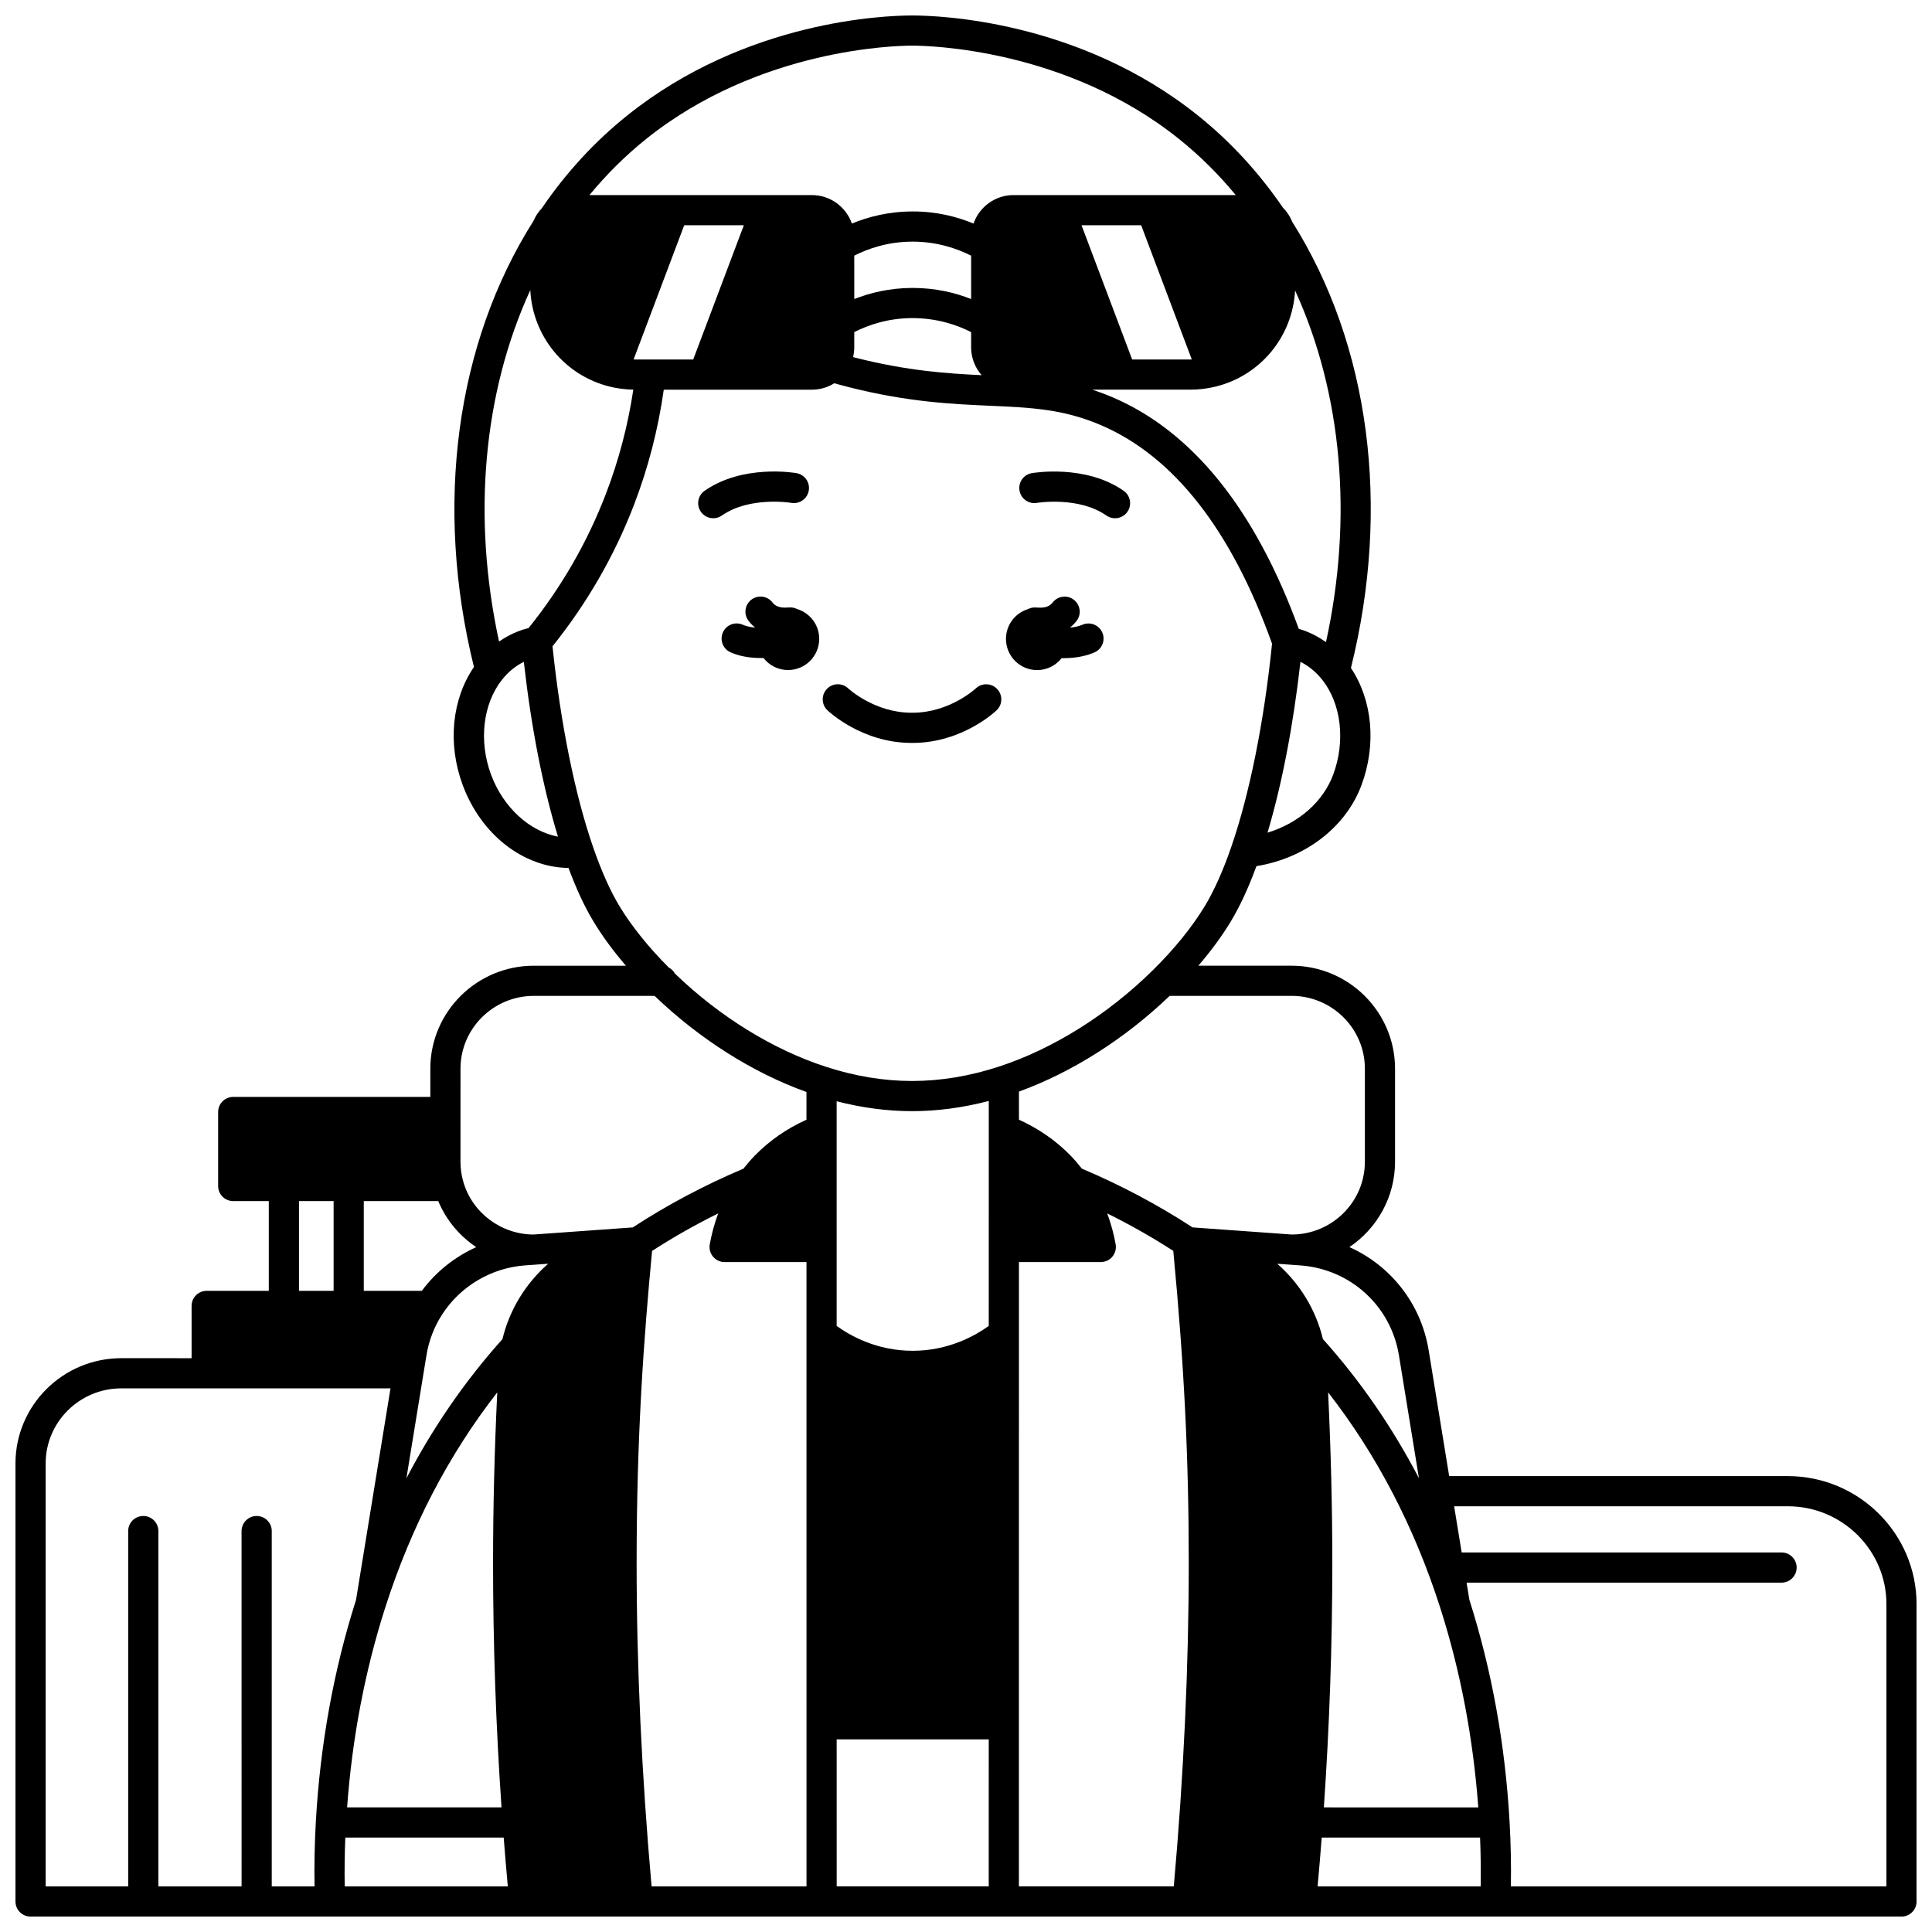 <?xml version="1.0" encoding="UTF-8"?>
<!-- Uploaded to: SVG Repo, www.svgrepo.com, Generator: SVG Repo Mixer Tools -->
<svg width="800px" height="800px" version="1.1" viewBox="144 144 512 512" xmlns="http://www.w3.org/2000/svg">
 <defs>
  <clipPath id="a">
   <path d="m148.09 148.09h503.81v503.81h-503.81z"/>
  </clipPath>
 </defs>
 <path d="m418.85 321.58c2.633 0 4.977-1.234 6.488-3.16 0.133 0.004 0.266 0.012 0.398 0.012 0.508 0 1.012-0.016 1.516-0.047 2.523-0.137 4.809-0.637 6.785-1.488 2.027-0.875 2.965-3.227 2.09-5.254s-3.223-2.961-5.254-2.09c-0.914 0.395-2.055 0.656-3.328 0.785 0.637-0.527 1.238-1.113 1.754-1.785 1.352-1.746 1.027-4.258-0.719-5.609-1.746-1.348-4.258-1.027-5.609 0.719-0.195 0.25-0.402 0.457-0.66 0.648-1.113 0.836-2.648 0.742-3.473 0.691-0.266-0.016-0.477-0.023-0.621-0.023-0.648 0-1.258 0.168-1.801 0.445-3.375 1.039-5.824 4.18-5.824 7.891 0 4.566 3.688 8.266 8.258 8.266z"/>
 <path d="m418.79 277.27c0.109-0.02 11.066-1.797 18.41 3.352 0.699 0.488 1.5 0.723 2.293 0.723 1.258 0 2.5-0.594 3.277-1.703 1.266-1.809 0.828-4.301-0.98-5.57-10.086-7.062-23.781-4.785-24.359-4.684-2.172 0.375-3.625 2.441-3.25 4.613 0.367 2.172 2.43 3.637 4.609 3.269z"/>
 <path d="m333.02 281.34c0.793 0 1.594-0.234 2.293-0.723 7.336-5.141 18.266-3.375 18.402-3.352 2.172 0.371 4.238-1.082 4.617-3.254 0.379-2.176-1.078-4.246-3.254-4.625-0.578-0.102-14.27-2.383-24.352 4.684-1.809 1.266-2.246 3.762-0.98 5.57 0.773 1.105 2.012 1.699 3.273 1.699z"/>
 <path d="m385.55 340.88h0.051 0.203 0.051c13.109 0 21.91-8.309 22.277-8.664 1.586-1.527 1.637-4.039 0.117-5.637-1.52-1.594-4.047-1.656-5.648-0.145-0.066 0.062-6.941 6.445-16.758 6.445h-0.039-0.219-0.039c-9.785 0-16.66-6.352-16.762-6.445-1.594-1.516-4.117-1.461-5.641 0.129-1.531 1.594-1.477 4.125 0.117 5.652 0.379 0.355 9.188 8.664 22.289 8.664z"/>
 <g clip-path="url(#a)">
  <path d="m617.79 535.18h-89.746c-1.809-11.117-3.613-22.227-5.43-33.332-2.019-12.383-10.078-22.457-21.012-27.355 7.293-4.906 12.098-13.211 12.098-22.613v-24.668c0-15.047-12.301-27.289-27.418-27.289h-24.707c3.356-3.906 6.266-7.863 8.586-11.707 2.398-3.969 4.684-8.898 6.812-14.68 12.941-2.09 23.715-10.328 27.852-21.516 3.988-10.797 2.883-22.461-2.816-30.996 10.633-42.68 4.988-85.672-15.57-118.26-0.559-1.414-1.402-2.691-2.453-3.734-6.391-9.348-13.969-17.574-22.547-24.441-31.473-25.211-68.598-26.488-75.719-26.488-7.086 0-44.016 1.277-75.48 26.488-8.625 6.906-16.25 15.191-22.676 24.625-0.922 0.965-1.664 2.102-2.172 3.305-20.629 32.559-26.344 75.531-15.793 118.24-5.859 8.57-7.031 20.348-2.988 31.266 4.891 13.211 16.121 21.852 28.047 21.992 2.066 5.562 4.289 10.332 6.629 14.199 2.312 3.836 5.223 7.797 8.586 11.711h-24.414c-15.121 0-27.418 12.242-27.418 27.289v7.477h-52.234c-2.207 0-4 1.789-4 4v19.613c0 2.207 1.789 4 4 4h9.426v23.781l-16.461-0.004c-2.207 0-4 1.789-4 4v13.855l-18.633-0.004c-15.461 0.004-28.039 12.52-28.039 27.902v116.08c0 2.207 1.789 4 4 4h495.81c2.207 0 4-1.789 4-4v-78.789c-0.004-18.715-15.309-33.941-34.121-33.941zm-357.65-72.879c2.098 5.035 5.644 9.246 10.07 12.203-5.676 2.555-10.68 6.527-14.422 11.578l-15.383-0.004v-23.781zm-3.121 40.836c0.637-3.91 2.055-7.566 4.215-10.883 4.84-7.457 13.047-12.285 21.949-12.914l6.086-0.438c-5.891 5.168-10.215 12.082-12.121 19.988-9.895 11.031-18.395 23.363-25.445 36.867zm-10.965 67c6.856-21.461 16.84-40.621 29.723-57.137-0.727 15.066-1.113 30.258-1.113 45.281 0 21.535 0.762 43.273 2.242 64.695h-40.922c1.348-18.348 4.715-36.109 10.07-52.84zm-10.543 60.84h41.973c0.328 4.266 0.691 8.59 1.09 12.934h-43.223c-0.07-4.254-0.016-8.578 0.16-12.934zm77.199-72.695c0-34.277 1.945-60.078 4.098-82.777 5.586-3.609 11.445-6.934 17.531-9.938-1.16 3.09-1.848 5.922-2.246 8.215-0.203 1.164 0.121 2.356 0.879 3.262 0.758 0.902 1.879 1.426 3.059 1.426h21.695l0.004 165.44h-41.055c-2.621-29.496-3.965-58.289-3.965-85.629zm93.32-62.902c-3.586 2.594-10.652 6.594-20.16 6.594-9.527 0-16.578-4-20.148-6.59l-0.004-59.539c6.711 1.734 13.418 2.625 20.004 2.625 6.676 0 13.488-0.918 20.312-2.699zm-40.305 109.57h40.301l-0.004 38.957h-40.293zm48.301-126.49h21.695c1.18 0 2.301-0.52 3.059-1.426 0.758-0.902 1.082-2.098 0.879-3.262-0.398-2.289-1.086-5.121-2.246-8.207 6.07 3 11.93 6.324 17.52 9.934 2.906 30.625 4.098 54.762 4.098 82.777 0 27.418-1.344 56.215-3.965 85.629l-41.047 0.004zm80.238 152.52h41.969c0.176 4.359 0.23 8.684 0.16 12.934h-43.215c0.402-4.398 0.762-8.719 1.086-12.934zm0.57-8c1.48-21.426 2.242-43.164 2.242-64.695 0-15.035-0.391-30.23-1.113-45.293 12.848 16.473 22.824 35.598 29.695 57.027 0.027 0.102 0.059 0.195 0.09 0.293 5.32 16.68 8.664 34.383 10.012 52.672zm19.891-119.84c1.777 10.863 3.547 21.734 5.312 32.609-7.055-13.516-15.555-25.848-25.445-36.871-1.902-7.902-6.223-14.809-12.102-19.969l6.07 0.438c13.273 0.938 24.031 10.723 26.164 23.793zm-9.02-75.93v24.672c0 10.621-8.695 19.262-19.387 19.281l-26.281-1.887c-9.156-5.977-19.008-11.207-29.324-15.57-0.98-1.242-2.012-2.445-3.106-3.57-3.84-3.91-8.496-7.121-13.578-9.402v-7.453c14.102-5.117 28.129-14.031 39.945-25.367h32.309c10.707 0.004 19.422 8.66 19.422 19.297zm-8.379-77.965c-2.691 7.281-9.227 12.93-17.422 15.422 3.828-12.848 6.809-28.281 8.727-45.273 2.227 1.117 4.184 2.727 5.82 4.812 5.012 6.371 6.137 16.203 2.875 25.039zm-1.926-35.074c-1.598-1.137-3.309-2.09-5.102-2.801-0.668-0.273-1.363-0.512-2.109-0.723-11.539-31.629-28.117-52.258-49.293-61.34-1.859-0.797-3.672-1.465-5.457-2.043h7.82 0.012 0.012 18.184c2.246 0 4.488-0.27 6.66-0.805 11.953-2.93 20.422-13.289 21.086-25.48 12.449 27.246 15.414 60.137 8.188 93.191zm-183.11-74.898c-0.129 0-0.254-0.008-0.383-0.012l13.414-35.566h15.805l-13.418 35.578zm73.477-31.238c6.539-0.008 11.855 1.828 15.59 3.719v11.496c-4.156-1.645-9.375-2.945-15.48-2.945h-0.133c-6.055 0.02-11.227 1.316-15.352 2.945l-0.004-11.504c3.672-1.867 8.902-3.691 15.379-3.711zm60.656-4.34 13.414 35.566c-0.125 0.004-0.25 0.012-0.371 0.012h-15.43l-13.418-35.578zm-76.035 32.348v-4.035c3.668-1.867 8.898-3.691 15.379-3.711 6.582 0.004 11.879 1.828 15.59 3.715v4.035c0 2.824 1.059 5.402 2.789 7.379-9.211-0.434-19.684-1.156-33.242-4.578-0.281-0.07-0.551-0.141-0.824-0.215 0.195-0.84 0.309-1.703 0.309-2.59zm-55.148-55.215c30.004-24.039 66.43-24.734 70.484-24.734 4.078 0 40.711 0.695 70.723 24.734 5.465 4.379 10.488 9.363 15.035 14.871h-58.898c-4.898 0-9.062 3.16-10.59 7.547-4.301-1.785-9.797-3.25-16.25-3.207-6.367 0.02-11.762 1.457-15.988 3.207-1.531-4.387-5.695-7.547-10.59-7.547h-58.957c4.543-5.508 9.57-10.496 15.031-14.871zm-30.707 40.047c0.617 12.227 9.098 22.641 21.086 25.59 2.027 0.5 4.117 0.758 6.215 0.793-1.422 9.496-3.871 18.801-7.301 27.719-4.91 12.77-11.789 24.695-20.453 35.465-1.059 0.258-2.004 0.559-2.898 0.918-1.754 0.695-3.398 1.59-4.93 2.656-7.184-33.059-4.188-65.926 8.281-93.141zm-10.414 128.37c-3.289-8.883-2.133-18.754 2.945-25.141 1.621-2.035 3.551-3.609 5.754-4.715 1.973 17.469 5.066 33.285 9.051 46.332-7.496-1.414-14.5-7.695-17.75-16.477zm27.086 19.332c-4.844-13.973-8.656-32.848-10.785-53.301 9.125-11.371 16.391-23.949 21.574-37.43 3.781-9.828 6.43-20.098 7.91-30.574h10.559 0.012 0.012 28.676c2.125 0 4.156-0.598 5.918-1.695 1.227 0.34 2.496 0.68 3.856 1.023 15.684 3.961 27.289 4.481 37.531 4.938 10.801 0.48 19.332 0.863 29.277 5.125 19.328 8.285 34.582 27.781 45.359 57.93-2.098 20.566-5.902 39.59-10.75 53.695-0.059 0.137-0.102 0.277-0.145 0.422-2.164 6.211-4.484 11.383-6.894 15.371-3.359 5.555-8.113 11.434-13.762 16.996-11.949 11.789-26.43 20.867-40.77 25.566-7.766 2.543-15.523 3.832-23.066 3.832-7.457 0-15.117-1.258-22.773-3.746-14.059-4.539-28.238-13.297-40.082-24.719-0.379-0.688-0.949-1.246-1.645-1.613-5.359-5.371-9.879-10.996-13.09-16.312-2.426-4.031-4.758-9.25-6.922-15.508zm-35.168 58.637c0-10.637 8.711-19.293 19.422-19.293h32.02c11.902 11.434 26.039 20.379 40.242 25.469v7.348c-5.086 2.277-9.746 5.488-13.598 9.41-1.094 1.117-2.121 2.32-3.102 3.562-10.336 4.371-20.188 9.602-29.324 15.57l-26.281 1.883c-8.609-0.02-16.266-5.754-18.637-13.992-0.496-1.688-0.746-3.465-0.746-5.289zm-42.801 35.09h9.176v23.781h-9.176zm-67.137 69.531c0-10.977 8.992-19.902 20.043-19.902h71.344l-9.137 56.07c-5.918 18.57-9.5 38.336-10.648 58.75-0.328 5.781-0.438 11.531-0.348 17.16h-11.336v-94.164c0-2.207-1.789-4-4-4-2.207 0-4 1.789-4 4l0.004 94.164h-22.051v-94.164c0-2.207-1.789-4-4-4-2.207 0-4 1.789-4 4v94.164h-21.871zm487.82 112.08h-99.52c0.09-5.633-0.02-11.379-0.348-17.16-1.148-20.43-4.731-40.203-10.648-58.781l-0.746-4.559h83.473c2.207 0 4-1.789 4-4 0-2.207-1.789-4-4-4h-84.773l-0.141-0.855c-0.617-3.797-1.238-7.586-1.855-11.379h88.441c14.402 0 26.121 11.637 26.121 25.938z"/>
 </g>
 <path d="m353.46 304.97c-0.145 0-0.355 0.008-0.621 0.023-0.82 0.051-2.356 0.145-3.488-0.699-0.242-0.18-0.445-0.379-0.621-0.613-1.336-1.762-3.844-2.106-5.602-0.77-1.758 1.336-2.106 3.844-0.77 5.602 0.508 0.672 1.109 1.262 1.754 1.797-1.277-0.117-2.418-0.367-3.246-0.742-2.016-0.906-4.379-0.004-5.285 2.008-0.906 2.016-0.008 4.383 2.008 5.285 1.934 0.871 4.25 1.371 6.879 1.496 0.434 0.02 0.871 0.031 1.305 0.031 0.184 0 0.367-0.012 0.551-0.016 1.508 1.945 3.863 3.195 6.519 3.195 4.559 0 8.258-3.699 8.258-8.266 0-3.723-2.469-6.867-5.852-7.898-0.547-0.266-1.145-0.434-1.789-0.434z"/>
</svg>